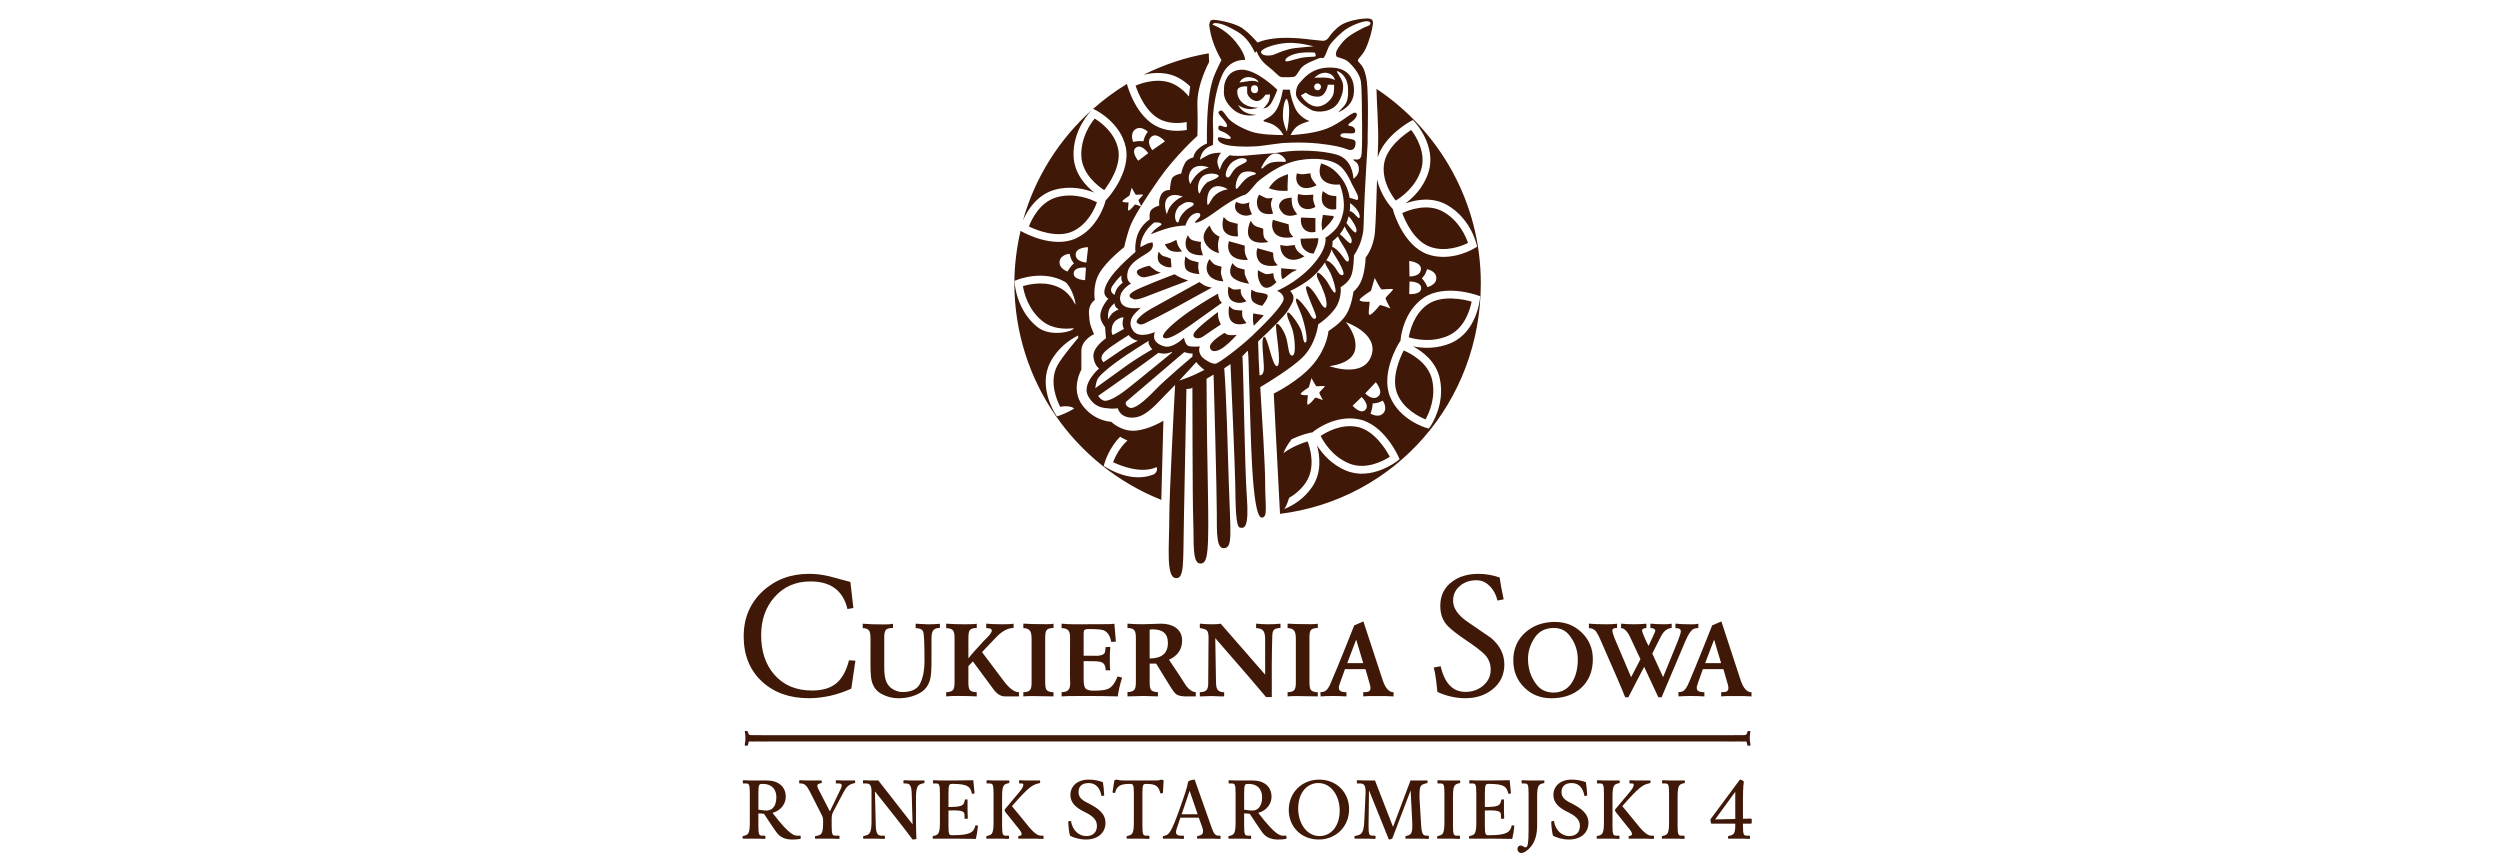 <?xml version="1.0" encoding="utf-8"?>
<!-- Generator: Adobe Illustrator 16.0.3, SVG Export Plug-In . SVG Version: 6.00 Build 0)  -->
<!DOCTYPE svg PUBLIC "-//W3C//DTD SVG 1.0//EN" "http://www.w3.org/TR/2001/REC-SVG-20010904/DTD/svg10.dtd">
<svg version="1.0" id="Layer_1" xmlns="http://www.w3.org/2000/svg" xmlns:xlink="http://www.w3.org/1999/xlink" x="0px" y="0px"
	 width="275px" height="95px" viewBox="0 0 275 95" enable-background="new 0 0 275 95" xml:space="preserve">
<g>
	<g>
		<g>
			<path fill-rule="evenodd" clip-rule="evenodd" fill="#3F1807" d="M126.756,16.519c0,0-0.733-0.904-0.125-1.462
				c0.602-0.557,1.517,0.487,1.517,0.487L126.756,16.519z M126.226,16.905l-1.021,0.779c0,0-0.854-1.011-0.242-1.451
				c0.606-0.444,1.341,0.613,1.341,0.613L126.226,16.905z M124.897,14.219c0.658-0.434,1.363,0.274,1.363,0.274
				s-0.216,0.294-0.3,0.471c-0.088,0.178-0.183,0.577-0.183,0.577c-0.222-0.036-0.371-0.021-0.594-0.013
				c-0.221,0.005-0.537,0.083-0.537,0.083S124.242,14.658,124.897,14.219 M119.506,28.878c0,0-1.161-0.043-1.183-0.865
				c-0.017-0.821,1.37-0.821,1.37-0.821L119.506,28.878z M119.449,29.531l-0.088,1.285c0,0-1.318-0.022-1.25-0.772
				c0.066-0.753,1.345-0.603,1.345-0.603L119.449,29.531z M116.284,40.257c-0.899,1.765-0.039,3.761,0.344,4.503
				c0.284-0.121,1.316-0.108,1.532,0.187c-0.826,0.484-1.516,0.731-1.579,0.751l-0.316,0.106l-0.184-0.277
				c-0.082-0.122-1.911-3.012-0.558-5.661c0.816-1.587,2.134-2.493,3.069-2.963l0.021,0.252
				C118.613,37.155,116.761,39.322,116.284,40.257 M111.628,31.205l-0.021-0.308l0.287-0.117c0.116-0.043,2.858-1.126,5.241,0.215
				c0.626,0.356,1.209,2.082,1.167,2.531c-0.371-0.71-0.875-1.389-1.585-1.787c-1.6-0.906-3.476-0.483-4.194-0.264
				c0.119,0.729,0.562,2.566,2.12,3.829c1.08,0.876,2.447,0.923,3.446,0.797c0.1,0.323-2.523,1.054-3.99-0.138
				C111.839,34.131,111.637,31.326,111.628,31.205 M117.657,27.918c0,0,0.078,0.358,0.159,0.537
				c0.073,0.182,0.314,0.517,0.314,0.517c-0.17,0.143-0.261,0.264-0.402,0.434c-0.144,0.178-0.295,0.462-0.295,0.462
				s-0.981-0.32-0.876-1.101C116.656,27.982,117.657,27.918,117.657,27.918 M121.499,50.941c0.032-0.103,0.493-1.677,1.713-2.894
				c0.244,0.138,0.522,0.284,0.806,0.411c-0.882,0.791-1.375,1.852-1.58,2.38c0.82,0.393,3.07,1.313,4.778,0.55
				c0.055-0.022,0.18,0.496-0.294,0.79c-2.487,1.018-5.083-0.677-5.22-0.755l-0.292-0.165L121.499,50.941z M116.114,20.847
				c1.729-0.444,3.281-0.048,4.256,0.336c-0.936-0.741-2.198-2.081-2.275-3.985c-0.122-2.91,1.842-4.923,1.926-5.006l0.171-0.173
				c-3.615,3.219-6.33,7.436-7.668,12.232C112.984,23.199,114.057,21.376,116.114,20.847 M122.993,16.358
				c-0.384-1.797-1.934-2.923-2.576-3.319c-0.474,0.573-1.55,2.126-1.471,4.126c0.087,1.978,1.813,3.293,2.518,3.75
				C122.02,20.195,123.385,18.187,122.993,16.358 M116.325,21.674c-1.917,0.494-2.849,2.455-3.147,3.242
				c0.817,0.389,3.072,1.311,4.777,0.55c1.679-0.751,2.459-2.506,2.71-3.211C120.005,21.913,118.263,21.178,116.325,21.674
				 M137.424,8.915c-0.658,0.095-1.08,0.163-1.08,0.163s0.307-0.705,1.151-0.585c0.847,0.114,0.946,0.563,0.946,0.563
				S138.088,8.821,137.424,8.915 M138.251,10.186c-0.215,0.117-0.566,0.095-0.639-0.282c0,0-0.02-0.304,0.098-0.423
				c0.116-0.119,0.326-0.141,0.515-0.049C138.415,9.527,138.46,10.069,138.251,10.186 M141.555,10.868c0,0,0.277,0.437,0.251,1.597
				c-0.032,1.165-0.251,2.015-0.251,2.015s-0.442-0.945-0.442-1.759C141.112,11.904,141.299,10.899,141.555,10.868 M145.707,8.539
				c-0.703-0.023-1.126,0.023-1.126,0.023s0.613-0.682,1.388-0.54c0.778,0.14,0.87,0.778,0.87,0.778S146.416,8.562,145.707,8.539
				 M144.557,9.552c0-0.211,0.169-0.378,0.378-0.378c0.208,0,0.377,0.167,0.377,0.378c0,0.208-0.169,0.377-0.377,0.377
				C144.726,9.929,144.557,9.76,144.557,9.552 M146.581,10.583c-0.235,0.474-1.043,1.313-1.986,1.1
				c-0.939-0.211-1.497-1.192-1.497-1.192l0.543-0.305c0,0,0.54,0.494,1.385,0.447c0.848-0.049,1.037-1.315,1.037-1.315h0.685
				C146.747,9.318,146.816,10.115,146.581,10.583 M146.695,7.447c-2.021-0.158-3.001,0.855-3.45,1.353
				c-0.444,0.49-0.639,0.655-0.688,1.435c-0.05,0.772,1.034,1.503,1.696,1.858c0.658,0.352,2.314,0.263,2.979-0.847
				c0.548-0.919,0.595-1.741,0.432-2.235c-0.169-0.494-0.66-1.106-0.61-1.178c0.046-0.067,1.112,0.34,1.223,1.768
				c0.117,1.522-0.293,1.896-0.512,2.147c-0.294,0.336-0.565,0.596-0.565,0.596s1.609-0.532,1.727-2.131
				C149.046,8.607,148.27,7.574,146.695,7.447 M148.465,15.271c-0.473-0.094-1.18-0.142-0.991-0.474
				c0.19-0.326,1.412,0.051,1.557-0.237c0.141-0.278-0.071-0.654-0.497-0.698c-0.422-0.053-0.165-0.266,0.21-0.522
				c0.379-0.259,0.73-0.824,0.355-0.943c-0.378-0.116-1.604,1.156-3.13,1.741c-1.388,0.539-3.245,0.682-4.003,0.722
				c0.121-0.25,0.315-0.599,0.591-0.853c0.472-0.439,1.506-0.692,1.506-0.692s-1.195-0.341-1.691-1.632
				c-0.503-1.286-0.474-1.82-0.474-1.82h-0.785c0,0-0.217,1.507-0.782,2.325c-0.564,0.814-1.351,0.939-1.351,1.098
				c0,0.158,0.783,0.125,1.474,0.692c0.399,0.323,0.603,0.652,0.71,0.881c-0.833-0.002-2.576-0.051-3.487-0.366
				c-1.221-0.42-2.199-1.049-2.525-1.429c-0.333-0.374-0.611-0.907-0.816-0.907c-0.206,0-0.311,0.186-0.311,0.186
				c0.028,0.237,0.139,0.315,0.53,0.769c0.395,0.457,0.564,0.827,0.284,0.866c-0.284,0.028-0.691-0.348-0.802-0.048
				c-0.177,0.48,0.456,0.486,0.848,0.753c0.393,0.267,0.677,0.519,0.376,0.595c-0.297,0.08-1.193-0.328-1.284-0.11
				c-0.092,0.221,0.141,0.69,1.301,0.849c1.161,0.156,2.666,0.156,3.781-0.018c0.457-0.07,0.995-0.142,1.47-0.199l0.004,0.01
				c0.473-0.117,2.708-0.209,4.494-0.021c1.791,0.189,2.639,0.426,3.157,0.634c0.516,0.212,0.848,0,0.916-0.516
				C149.171,15.388,148.932,15.365,148.465,15.271 M145.511,21.018c0,0-0.367,1.104,0.185,1.652
				c0.546,0.555,1.286,0.326,1.286,0.326l0.014-1.423c0,0-0.612-0.033-0.849-0.143C145.909,21.318,145.511,21.018,145.511,21.018
				 M143.063,26.26c0,0-0.05,0.802,0.467,1.241c0.518,0.439,0.972,0.39,0.972,0.39c0-0.001,0.271-0.579,0.375-0.86
				c0.113-0.284,0.146-0.832,0.146-0.832L143.063,26.26z M140.026,24.18c0,0,0.439,0.148,0.948,0.278
				c0.513,0.125,0.784,0.231,0.784,0.231s0,0.466,0.09,0.764c0.086,0.295,0.421,0.615,0.421,0.615s-1.353,0.315-1.967-0.339
				C139.688,25.071,140.026,24.18,140.026,24.18 M138.51,21.412c0,0-0.497,0.684-0.095,1.528c0.398,0.848,1.623,0.568,1.623,0.568
				s-0.214-0.682-0.233-0.99c-0.024-0.306,0.188-0.754,0.188-0.754s-0.496,0.12-0.778,0C138.934,21.649,138.51,21.412,138.51,21.412
				 M142.087,21.74c0,0-0.05,0.707,0.188,1.183c0.231,0.466,0.424,0.642,0.424,0.642s-1.068,0.499-1.662-0.194
				c-0.598-0.686-0.283-1.062,0-1.326C141.318,21.774,142.087,21.74,142.087,21.74 M139.631,20.728c0,0,0.739,0.257,1.249,0.257
				c0.507,0,0.806,0.061,0.767-0.107c-0.045-0.176,0.019-1.103,0.019-1.293c0-0.191,0.021-0.422,0.021-0.422
				s-0.806,0.231-1.293,0.612c-0.488,0.382-0.824,0.927-0.824,0.927L139.631,20.728z M142.792,21.351c0,0-0.268,1.034,0.422,1.475
				c0.692,0.44,1.476-0.066,1.476-0.066s-0.249-0.643-0.249-0.892c0-0.251,0.03-0.455,0.03-0.455s-0.643,0.031-0.864,0.046
				C143.389,21.477,142.792,21.351,142.792,21.351 M145.519,23.634c0,0-0.154,0.803-0.142,1.074
				c0.011,0.267,0.086,0.649,0.086,0.649s0.406-0.369,0.675-0.668c0.271-0.293,0.522-0.657,0.567-0.802
				c0.042-0.14-0.128-0.15-0.271-0.15C146.294,23.737,145.519,23.634,145.519,23.634 M140.93,29.509c0,0-0.043,1.296,0.189,1.178
				c0.237-0.12,0.778-0.638,1.062-0.778c0.28-0.14,0.587-0.233,0.398-0.257C142.39,29.626,140.93,29.509,140.93,29.509
				 M138.378,29.73c-0.022,0.065-0.106,0.787,0.232,1.398c0.339,0.616,0.718,0.573,1.037,0.467c0.316-0.105,0.763-0.551,0.763-0.551
				s-0.209-0.277-0.274-0.506c-0.064-0.237-0.064-0.489-0.064-0.489s-0.573,0.127-0.782,0.104
				C139.076,30.134,138.378,29.73,138.378,29.73 M135.19,26.528c0,0,0.445,0.141,0.951,0.271c0.509,0.127,0.786,0.235,0.786,0.235
				s-0.041,0.57,0.04,0.867c0.084,0.296,0.299,0.678,0.299,0.678s-1.185,0.148-1.8-0.507
				C134.851,27.416,135.19,26.528,135.19,26.528 M136.181,25.995c0,0-0.933,0.11-1.438-0.465c-0.512-0.573-0.13-1.673-0.13-1.673
				s0.299,0.427,0.7,0.55c0.405,0.127,0.846,0.211,0.846,0.211s-0.043,0.49-0.02,0.68C136.158,25.489,136.181,25.995,136.181,25.995
				 M135.969,22.212c0,0-0.424,0.781,0.327,1.27c0.753,0.496,1.414,0.073,1.414,0.073s-0.261-0.562-0.306-0.821
				c-0.048-0.26,0.045-0.474,0.045-0.474s-0.498,0.186-0.779,0.163C136.39,22.403,135.969,22.212,135.969,22.212 M137.562,24.302
				c0.148,0.061,0.171,0.517,0.892,0.698c0.503,0.127,0.503,0.187,0.503,0.187s-0.019,0.554,0.064,0.852
				c0.09,0.295,0.494,0.583,0.494,0.583s-1.36,0.317-1.975-0.341C136.928,25.624,137.562,24.302,137.562,24.302 M140.831,26.951
				c0,0-0.043,0.778,0.496,1.271c0.541,0.49,1.154,0.353,1.457,0.284c0.31-0.071,0.709-0.308,0.709-0.308s-0.542-0.307-0.8-0.637
				c-0.262-0.328-0.262-0.61-0.262-0.61s-0.633,0.069-0.847,0.093C141.376,27.067,140.831,26.951,140.831,26.951 M143.118,23.93
				c0,0-0.157,0.833,0.368,1.314c0.521,0.481,1.21,0.252,1.21,0.252v-1.51L143.118,23.93z M142.665,19.065
				c0,0-0.329,0.919,0.363,1.43c0.688,0.507,1.796-0.114,1.796-0.114s-0.465-0.55-0.566-0.803c-0.106-0.253-0.106-0.513-0.106-0.513
				s-0.545,0.071-0.829,0.102C143.043,19.194,142.665,19.065,142.665,19.065 M138.314,27.294c0,0,0.442,0.146,0.947,0.275
				c0.513,0.125,0.784,0.23,0.784,0.23s0,0.467,0.09,0.768c0.083,0.29,0.425,0.615,0.425,0.615s-1.36,0.312-1.974-0.341
				C137.971,28.181,138.314,27.294,138.314,27.294 M135.212,33.667c0,0-0.277,1.205,0.317,1.739
				c0.594,0.527,1.587,0.127,1.587,0.127s-0.382-0.444-0.442-0.698c-0.065-0.255-0.023-0.682-0.023-0.682s-0.613-0.023-0.87-0.084
				C135.529,34.006,135.212,33.667,135.212,33.667 M135.124,31.523c0,0.066-0.273,1.212,0.489,1.614c0.764,0.404,1.483,0,1.483,0
				s-0.508-0.553-0.57-0.807c-0.064-0.252-0.045-0.527-0.045-0.527s-0.57,0.064-0.762,0.043
				C135.529,31.826,135.124,31.523,135.124,31.523 M133.046,28.499c0,0-0.612,0.821-0.134,1.643
				c0.476,0.819,1.658,0.799,1.658,0.799s-0.284-0.703-0.268-1.028c0.023-0.323,0.078-0.573,0.078-0.573s-0.515-0.114-0.763-0.244
				C133.37,28.959,133.046,28.499,133.046,28.499 M130.386,28.206c0,0-0.259,1.1,0.144,1.5c0.403,0.403,1.397,0.446,1.397,0.446
				s-0.126-0.636-0.126-0.806c0-0.168,0.042-0.489,0.042-0.489s-0.7-0.164-0.911-0.255
				C130.719,28.521,130.386,28.206,130.386,28.206 M127.47,27.672c0,0-0.398,0.92,0.234,1.392c0.639,0.467,1.156,0.326,1.156,0.326
				l-0.072-0.94c0,0-0.426-0.187-0.754-0.259C127.705,28.124,127.47,27.672,127.47,27.672 M128.135,26.866
				c0,0,0.235,0.617,0.787,0.763c0.549,0.149,1.101,0.022,1.101,0.022s-0.381-0.446-0.489-0.76
				c-0.104-0.317-0.127-0.509-0.127-0.509s-0.548,0.276-0.717,0.338C128.52,26.785,128.135,26.866,128.135,26.866 M130.679,25.871
				c0,0-0.531,0.787-0.107,1.545c0.421,0.765,1.758,0.661,1.758,0.661s-0.189-0.512-0.231-0.826
				c-0.046-0.321,0.021-0.637,0.021-0.637s-0.572-0.065-0.934-0.19C130.826,26.296,130.679,25.871,130.679,25.871 M133.067,24.805
				c0,0-1.035,0.868-0.529,1.864c0.509,0.992,1.547,1.17,1.547,1.17s-0.148-0.638-0.105-1.021c0.04-0.379,0.167-0.782,0.167-0.782
				s-0.402-0.173-0.679-0.486C133.197,25.229,133.067,24.805,133.067,24.805 M135.587,28.938c0,0,0.247,0.442,0.708,0.554
				c0.453,0.117,0.627,0.17,0.627,0.17s-0.056,0.296,0.021,0.563c0.075,0.27,0.457,0.984,0.457,0.984s-1.297-0.144-1.849-0.739
				C134.995,29.884,135.587,28.938,135.587,28.938 M137.668,31.847c0,0-0.254,1.062,0.255,1.418c0.509,0.36,0.932,0.36,0.932,0.36
				s0.424-0.531,0.507-0.763c0.087-0.231,0.153-0.426-0.083-0.509c-0.23-0.086-0.489-0.125-0.912-0.19
				C137.942,32.099,137.668,31.847,137.668,31.847 M126.432,29.227c0,0,0.324,0.283,0.623,0.486c0.296,0.204,0.645,0.28,0.645,0.28
				s-1.289,0.459-1.837,0.507c-0.549,0.044-1.132-0.583-0.596-0.866C125.795,29.351,126.432,29.227,126.432,29.227 M129.204,30.168
				c0,0-3.891,1.46-4.568,1.914c-0.672,0.453-0.356,0.672,0.082,0.83c0.438,0.16,1.594-0.401,2.677-0.797
				c0.877-0.326,3.238-1.226,3.238-1.226l0.062-0.031c0,0-0.628-0.221-0.892-0.346C129.534,30.388,129.204,30.168,129.204,30.168
				 M131.935,31.025c0,0,0.391,0.3,0.628,0.411c0.235,0.107,0.738,0.201,0.738,0.201s-2.573,1.398-3.718,2.042
				c-1.146,0.638-3.375,1.774-3.733,1.93c-0.362,0.153-0.643,0.064-0.804-0.14c-0.155-0.209,0.458-0.883,1.632-1.54
				C127.858,33.271,131.935,31.025,131.935,31.025 M133.976,32.302c0,0,0.048,0.375,0.141,0.596c0.09,0.219,0.296,0.405,0.296,0.405
				s-2.45,1.747-3.61,2.575c-1.158,0.832-2.43,1.602-2.821,1.254c-0.396-0.344,1.331-1.833,2.934-2.935
				C132.519,33.101,133.976,32.302,133.976,32.302 M133.976,34.324c0,0-0.017,0.443,0.06,0.726c0.082,0.282,0.255,0.642,0.255,0.642
				c0-0.002-1.62,1.083-1.994,1.352c-0.378,0.262-1.112,0.25-1.005-0.284C131.399,36.224,133.976,34.324,133.976,34.324
				 M134.697,36.616c0,0-1.777,1.02-1.601,1.632c0.172,0.611,0.91,0.41,1.571-0.099c0.657-0.499,1.378-1.312,1.378-1.312
				s-0.595,0.063-0.865,0.014C134.916,36.805,134.697,36.616,134.697,36.616 M149.78,16.893c-0.066,0.896-0.658,0.611-0.849,0.638
				c-0.188,0.024,0.073,0.188,0.239,0.306c0.162,0.116,0.375,0.471,0.281,1.009c-0.064,0.372-0.334,0.662-0.576,0.819
				c-0.017-0.43-0.188-2.136-1.769-2.63c-1.707-0.533-4.551-0.552-5.897-0.328c-1.352,0.219-2.326,0.219-3.799,0.372
				c-1.478,0.159-2.163,0-2.163,0s-0.476,0.381-0.694,0.725s-0.375,0.879-0.375,0.879s-0.346-0.657-0.253-1.098
				c0.099-0.437,0.378-0.784,0.378-0.784s-0.848-0.03-1.409,0.252c-0.404,0.199-0.735,0.41-0.897,0.519
				c0.035-0.234,0.124-0.628,0.391-0.962c0.41-0.502,1.036-0.657,1.036-0.657s0.063-1.161,0-2.356
				c-0.065-1.193,0.284-3.734,1.006-5.333c0.846-1.875,2.521-1.664,2.521-1.664s0.094-0.592-1.004-1.972
				c-0.816-1.027-1.917-1.7-2.57-1.91c0.035-0.072,0.106-0.205,0.362-0.181c0.348,0.033,0.815,0.046,2.367,0.941
				c1.031,0.592,1.631,1.641,1.924,2.288c0.041,0.148,0.171-0.221,0.21-0.097c0.12,0.377,0.498,1.014,1.036,1.459
				c0.544,0.446,0.921,0.754,1.224,1.061c0.31,0.305,0.381,0.305,0.777,0.305c0.403,0,0.824,0,1.06-0.047
				c0.237-0.048,0.354-0.356,0.729-0.891c0.378-0.545,1.557-0.945,2.049-1.156c0.287-0.124,0.405,0.142,0.561-0.143
				c0.22-0.379,0.376-0.898,0.506-1.146c0.173-0.331,0.704-0.927,1.507-1.617c0.803-0.695,2.276-1.208,2.73-1.158
				c0.458,0.042,0.419,0.405,0.042,0.527c-0.376,0.13-0.548,0.225-1.227,0.598c-0.673,0.376-1.154,0.66-1.755,1.428
				c-0.598,0.77-0.546,0.997-0.496,1.248c0.042,0.251,0.8,0.194,1.338,0.672c0.466,0.406,1.249,1.299,1.375,2.144
				c0.126,0.847,0.122,4.222,0.122,4.222l0.014,0.39C149.832,14.446,149.845,16.12,149.78,16.893 M148.909,23.459
				c-0.124-0.127-0.299-0.208-0.45-0.241c0.006-0.055,0.023-0.101,0.03-0.157c0.028-0.254,0.028-0.488,0.017-0.718
				c0.126,0.085,0.267,0.187,0.403,0.316c0.333,0.305,0.659,0.777,0.659,1.176C149.568,24.238,149.193,23.745,148.909,23.459
				 M149.193,25.509c-0.117,0.316-0.727-0.53-1.086-0.971c0.097-0.227,0.176-0.477,0.241-0.747c0.095,0.101,0.193,0.203,0.28,0.33
				C148.861,24.45,149.333,25.135,149.193,25.509 M148.652,26.688c-0.153,0.343-0.853-0.662-1.273-0.928
				c0.187-0.23,0.376-0.521,0.549-0.856c0.064,0.178,0.149,0.359,0.231,0.486C148.416,25.789,148.818,26.309,148.652,26.688
				 M148.348,28.684c-0.14,0.286-0.429-0.143-0.684-0.518c-0.238-0.348-0.943-1.056-1.132-0.995
				c0.072-0.384,0.049-0.651,0.049-0.651s0.265-0.173,0.591-0.53c0.106,0.29,0.368,0.723,0.584,1.049
				C148.133,27.602,148.489,28.401,148.348,28.684 M147.756,30.212c-0.186,0.168-0.444-0.021-0.752-0.56
				c-0.257-0.461-0.864-1.021-1.117-0.994c0.124-0.188,0.23-0.371,0.319-0.534c0.133-0.253,0.215-0.499,0.273-0.718
				c0.05,0.239,0.261,0.563,0.524,0.971C147.357,28.918,147.946,30.049,147.756,30.212 M146.911,32.099
				c-0.072,0.281-0.355-0.073-0.752-0.825c-0.403-0.751-1.179-1.459-1.271-1.248c-0.098,0.214-0.026,0.474,0.234,0.968
				c0.257,0.491,0.822,1.74,0.802,2.492c-0.025,0.754-0.474,0.211-0.825-0.449c-0.354-0.657-1.2-1.859-1.415-1.479
				c-0.209,0.375,1.204,3.083,1.083,3.367c-0.116,0.279-0.375,0.186-0.683-0.382c-0.305-0.563-1.365-1.904-1.506-1.667
				c-0.143,0.231,0.353,1.083,0.635,1.903c0.282,0.827,0.709,2.661,0.427,2.871c-0.282,0.213-0.282-0.633-0.495-1.269
				c-0.214-0.634-1.368-2.28-1.526-1.977c-0.169,0.307,0.305,1.106,0.539,1.813c0.231,0.703,0.47,2.799,0.022,2.89
				c-0.449,0.098-0.449-1.009-0.662-1.833c-0.208-0.825-0.938-1.933-1.128-1.6c-0.188,0.329,0.658,4.332,0.117,4.586
				c-0.544,0.262-1.06-3.341-1.457-3.199c-0.398,0.142,0,2.586-0.026,3.481c-0.016,0.705-0.335,0.751-0.474,0.741
				c-0.05-0.779-0.079-1.372-0.091-1.656c-0.025-0.81-0.052-1.552-0.067-2.062c1.295-1.205,2.895-2.797,3.254-3.385
				c0.401-0.656,0.691-1.035,0.629-1.567c-0.035-0.276-0.352-0.611-0.352-0.611s0.868-0.376,1.901-1.108
				c0.77-0.537,1.451-1.331,1.941-2.05c0,0.313,0.371,0.723,0.602,1.225C146.627,30.637,146.981,31.819,146.911,32.099
				 M138.744,18.446c0,0,0.61-1.411,1.411-1.553c0.803-0.142,1.413,0.775,1.272,0.875c-0.141,0.093-0.521-0.048-1.366,0.069
				c-0.847,0.116-1.178,0.847-1.294,0.681L138.744,18.446z M137.778,36.9c-1.411,1.338-3.671,3.034-4.07,3.107
				c-0.401,0.069-1.224-0.471-1.46-0.708c-0.112-0.117-0.207-0.28-0.268-0.438c-0.004-0.005-0.006-0.017-0.01-0.023
				c-0.014-0.039-0.021-0.071-0.029-0.104c-0.017-0.058-0.033-0.12-0.033-0.176c-0.013-0.292,0.079-0.448,0.079-0.448
				s-0.93,0.073-1.272-0.059c-0.34-0.13-0.48-0.904-0.48-0.904s-1.199,1.2-2.126,0.962c-0.932-0.239-1.197-0.774-1.164-1.12
				c0.029-0.344,0.091-0.464,0.091-0.464s-1.676,0.767-2.352-0.099c-0.673-0.865-0.16-1.602,0.155-1.944
				c0.315-0.345,0.647-0.627,0.647-0.627s-1.963,0.359-2.245-0.755c-0.284-1.114,1.173-1.913,1.173-1.913s-0.625-0.284-0.359-1.334
				c0.233-0.927,1.349-1.5,1.854-1.836c0.186-0.107,0.378-0.23,0.547-0.366c0.562-0.474,0.307-0.992,0.307-0.992
				s-0.425,0.052-0.706,0.213c-0.283,0.167-0.616,0.305-0.616,0.305s-0.044-0.657,0.497-1.573c0.284-0.485,0.698-0.871,1.023-1.136
				c0.25-0.013,0.541-0.009,0.694,0.079c0.307,0.162-0.046,0.257-0.444,0.562c-0.403,0.308-0.616,0.657-0.616,0.657
				s1.272-0.518,2.117-0.729c0.848-0.211,1.695-0.232,1.695-0.232s0.261-1.016,0.966-1.296c0.704-0.277,0.802,0.166,0.493,0.47
				c-0.304,0.31-0.611,0.586-0.28,0.516c0.329-0.069,0.87-0.28,2.353-1.362c1.485-1.084,2.518-1.576,2.966-1.693
				c0.447-0.119,1.199-1.319,1.67-1.648c0.472-0.33,2.19-1.787,4.306-2.166c2.119-0.377,3.649,0,4.4,0.542
				c0.756,0.54,1.272,1.742,1.272,1.742l0.009-0.005c0.098,0.354,0.858,1.507,0.839,1.861c-0.021,0.428-0.258,0.145-0.802,0.028
				c-0.056-0.013-0.099-0.018-0.144-0.026c-0.222-1.587-1.155-2.536-1.644-2.989c-0.61-0.563-1.481-0.802-1.481-0.802
				s-0.493,1.133,0.188,1.814c0.683,0.681,1.859,0.498,1.859,0.498s0.705,1.69,0.35,3.172c-0.35,1.484-0.939,1.884-1.289,2.213
				c-0.355,0.327-0.642,0.473-0.642,0.473s0.309,1.105-1.455,3.061c-1.768,1.95-3.864,2.774-3.864,2.774s0.828,0.33,0.708,0.989
				C141.072,33.629,139.192,35.554,137.778,36.9 M131.603,41.123c-0.674,0.329-1.394,0.578-1.852,0.733
				c-0.006-0.004-0.014-0.004-0.021-0.004c0.725-0.77,1.472-1.594,1.865-2.03c0.189,0.272,0.532,0.606,0.895,0.868
				C132.192,40.835,131.887,40.982,131.603,41.123 M127.046,42.925c-1.155,1.199-2.309,2.187-2.848,1.903
				c-0.54-0.281-0.329-0.635-0.329-0.635l6.401-5.459c0,0,0.401,0.117,0.588,0.142c0.188,0.023,0.329,0,0.329,0l-0.023,0.354
				C131.165,39.231,128.199,41.72,127.046,42.925 M121.376,44.055c-0.444-0.19-0.568-0.519-0.568-0.519s2.565-1.79,4.05-2.852
				c1.483-1.055,2.569-1.877,2.569-1.877s0.302,0.092,0.656,0.092c0.35,0,0.845-0.189,0.845-0.189v0.069
				c0,0-3.881,3.183-4.963,4.026C122.882,43.651,121.823,44.239,121.376,44.055 M120.714,41.733
				c0.155-0.348,1.038-1.146,2.184-1.978c1.146-0.834,3.465-2.275,3.465-2.275s-0.08,0.185,0.047,0.455
				c0.127,0.268,0.345,0.486,0.345,0.486s-1.725,1.003-2.668,1.677c-0.938,0.676-3.607,2.604-3.607,2.604
				S120.556,42.077,120.714,41.733 M121.761,38.477c0.576-0.483,2.403-1.625,2.403-1.625s0.022,0.107,0.328,0.34
				c0.31,0.234,0.675,0.295,0.675,0.295s-1.109,0.519-1.826,1.029c-0.721,0.502-1.954,1.327-1.954,1.327s-0.166-0.143-0.211-0.352
				C121.127,39.276,121.185,38.958,121.761,38.477 M122.096,33.885c0.225-0.325,0.506-0.529,0.506-0.529s0.019,0.25,0.113,0.391
				c0.095,0.139,0.343,0.283,0.343,0.283s-0.317,0.127-0.596,0.34c-0.288,0.212-0.568,0.76-0.568,0.76
				S121.799,34.309,122.096,33.885 M123.636,36.18c0,0-0.65,0.367-0.943,0.52l-0.291,0.151c0,0-0.166-0.205-0.117-0.592
				c0.052-0.441,0.083-0.494,0.205-0.711c0.144-0.269,0.376-0.385,0.599-0.513c0.219-0.133,0.51-0.125,0.51-0.125
				s-0.107,0.309-0.117,0.635C123.469,35.873,123.636,36.18,123.636,36.18 M122.373,31.439c0.547-0.82,0.979-1.13,0.979-1.13
				s-0.011,0.378,0.021,0.506c0.039,0.132,0.128,0.283,0.128,0.283s-0.432,0.318-0.632,0.646c-0.2,0.329-0.261,0.692-0.261,0.692
				S121.904,32.142,122.373,31.439 M128.455,21.74c0.615-0.607,1.676-0.09,1.676-0.09s-0.356,0-1.011,0.611
				c-0.665,0.614-0.758,1.319-0.758,1.319S127.845,22.354,128.455,21.74 M130.438,22.26c0.234-0.068,0.939-0.048,0.867,0.214
				c-0.068,0.26-0.516,0.303-0.938,0.727c-0.424,0.424-0.616,0.776-0.685,1.086c-0.067,0.306-0.301,0.235-0.399-0.219
				c-0.094-0.443,0.048-0.937,0.399-1.365C129.682,22.703,130.2,22.329,130.438,22.26 M132.835,20.025
				c-0.797,0.636-0.797,1.413-0.939,1.227c-0.143-0.194-0.263-1.158,0.307-1.769c0.564-0.612,1.813-0.375,1.856-0.144
				C134.107,19.578,132.835,20.025,132.835,20.025 M135.072,20.824c0,0-0.707,0.068-1.315,0.563
				c-0.615,0.497-0.71,1.227-0.942,1.131c0,0-0.213-1.292,0.519-1.835C134.059,20.144,135.072,20.824,135.072,20.824
				 M138.154,19.108c-0.066,0.163-0.588,0.094-1.175,0.631c-0.59,0.548-0.896,1.175-1.011,1.016c-0.12-0.168,0-1.131,0.492-1.625
				C136.951,18.635,138.225,18.94,138.154,19.108 M137.13,17.726c-0.12,0.238-0.601,0.3-1.139,0.72
				c-0.542,0.425-0.662,1.202-1.014,1.062c-0.353-0.144-0.014-1.091,0.422-1.544c0.229-0.238,0.704-0.474,0.968-0.531
				C136.827,17.335,137.246,17.49,137.13,17.726 M131.093,18.658c0.637-0.755,1.882-0.235,1.882-0.235s-0.678,0.165-1.245,0.707
				c-0.565,0.543-0.797,1.131-0.797,1.131S130.458,19.411,131.093,18.658 M139.076,5.361c0.159-0.117,1.149-0.539,2.467-0.636
				c1.319-0.093,2.966,0.377,2.966,0.377s-1.106,0.073-2.072,0.19c-0.966,0.117-1.785,0.514-2.281,0.705
				c-0.493,0.188-1.208,0.143-1.388-0.12C138.587,5.613,138.907,5.479,139.076,5.361 M144.726,6.163
				c-0.054,0.117-0.333,0.046-1.206,0.14c-0.871,0.094-1.667,0.471-2.001,0.448c-0.328-0.023-0.091-0.519,0.871-0.802
				c0.969-0.284,2.237-0.166,2.237-0.166S144.768,6.043,144.726,6.163 M150.133,7.936c-0.217-0.737-0.564-0.942-0.739-1.191
				c-0.169-0.252,0.396-0.472,0.819-1.365c0.425-0.898,0.754-2.167,0.813-2.781c0.064-0.61-0.421-0.595-1.063-0.547
				c-0.646,0.047-1.755,0.285-2.403,0.672c-0.643,0.397-1.221,1.103-1.36,1.354c-0.143,0.248-0.443,0.451-0.771,0.403
				c-0.244-0.031-0.824-0.085-1.187-0.121c-0.742-0.099-1.666-0.191-2.674-0.2c-1.76-0.013-2.802,0.333-3.24,0.521
				c-0.292-0.34-0.946-1.063-1.633-1.555c-0.915-0.657-3.104-1.011-3.342-0.939c-0.212,0.061-0.288,0.156-0.3,0.439
				c-0.022-0.003-0.039-0.009-0.039-0.009s0,0.785,0.44,2.04c0.44,1.253,0.91,1.944,0.91,1.944s-0.248,0.472-0.592,1.226
				c-0.349,0.753-0.691,1.754-0.879,3.796c-0.19,2.039-0.127,4.172-0.127,4.172s-0.408,0.098-0.973,0.6
				c-0.364,0.32-0.479,0.689-0.518,0.916c-0.285,0.067-0.734,0.234-0.959,0.684c-0.345,0.689-0.374,1.096-0.374,1.096
				s-0.911,0.127-1.067,0.627c-0.16,0.504-0.187,1.191-0.187,1.191s-0.662-0.091-0.977,0.535c-0.313,0.627-0.186,1.166-0.186,1.166
				s-0.848,0.217-1.008,0.685c-0.079,0.252-0.073,0.58-0.052,0.833c-0.268,0.181-1.145,0.848-1.441,2.042
				c-0.164,0.649-0.164,1.166-0.121,1.54c-0.347,0.295-1.886,1.629-2.661,2.696c-0.867,1.2-0.818,1.788-0.701,2.043
				c0.113,0.259,0.378,0.404,0.378,0.404s-1.044,1.13-0.861,2.134c0.107,0.55,0.502,0.995,0.502,0.995l0.094,1.232
				c0,0-1.473,0.996-1.379,2.006c0.095,1.014,0.629,1.304,0.629,1.304s-1.978,1.693-1.2,3.058c0.776,1.364,1.764,1.271,2.284,1.344
				c0.516,0.068,0.965-0.022,0.965-0.022s0.234,1.103,1.714,1.032c1.485-0.067,2.731-1.743,3.886-2.871
				c0.208-0.205,0.452-0.454,0.71-0.723c-0.111,2.007-0.641,11.949-0.641,14.656c0,3.01-0.374,6.401,0.66,6.587
				c1.034,0.192,0.848-1.739,0.942-6.113c0.092-4.383,0.284-14.685,0.284-14.685l0.466-0.037c0.063-0.041,0.122-0.077,0.189-0.122
				c0.011,0.675,0.004,12.37,0.094,14.656c0.096,2.35-0.138,4.656,0.754,4.703c0.891,0.051,0.985-1.171,0.85-8.613
				c-0.142-7.297-0.134-11.539-0.142-11.706c0.18-0.109,0.368-0.216,0.548-0.329c0.079-0.048,0.151-0.089,0.227-0.135
				c0.04,1.098,0.354,12.887,0.354,15.134c0,2.351-0.046,4.095,0.848,3.957c0.895-0.147,0.662-1.415,0.467-7.3
				c-0.118-3.745-0.248-9.306-0.497-12.484c0.117-0.076,0.245-0.174,0.369-0.254c0.172-0.107,0.182-0.107,0.32-0.201
				c0.067,1.542,0.474,10.754,0.519,13.084c0.045,2.54,0.045,4.799,0.515,4.895c0.47,0.092,1.034,0.143,0.753-3.577
				c-0.221-2.901-0.343-12.991-0.473-15.296c0.279-0.218,0.336-0.375,0.587-0.586c0.114,0.645,0.088,2.137,0.183,4.554
				c0.145,3.529,0.193,13.933,1.383,13.806c0.656-0.066,0.345-1.255,0.345-3.846c0-1.83-0.328-7.074-0.539-10.504
				c1.016-0.609,3.352-2.05,4.563-3.188c1.576-1.484,1.813-3.721,1.813-3.721s1.106-0.705,1.857-1.743
				c0.757-1.035,0.612-2.352,0.612-2.352s0.803-0.425,1.13-1.176c0.328-0.753,0.328-2.309,0.328-2.309s0.521-0.729,0.806-1.693
				c0.278-0.968,0.254-1.156,0.301-3.037c0.049-1.88,0.404-7.627,0.404-7.627c-0.014-0.449,0.01-1.25,0.021-2.012v-0.209
				c0,0,0.034-1.427-0.015-2.936C150.403,9.078,150.354,8.674,150.133,7.936 M137.851,34.465c0,0-0.049,0.521-0.014,0.867
				c0.026,0.344,0.092,0.5,0.092,0.5l1.082-1.125c0,0-0.156-0.082-0.47-0.117C138.225,34.561,137.851,34.465,137.851,34.465
				 M159.697,37.693c-1.631,0.732-3.23,0.619-4.258,0.406c1.05,0.567,2.525,1.669,2.934,3.53c0.632,2.845-0.962,5.167-1.024,5.268
				l-0.18,0.25l-0.293-0.087c-0.123-0.033-2.941-0.897-3.972-3.432c-1.034-2.546,0.868-5.698,0.948-5.828l0.176-0.287l0.026,0.009
				l0.014-0.17c0.006-0.123,0.268-3.063,2.534-4.597c2.274-1.538,5.75-0.333,5.897-0.281l0.318,0.11l-0.033,0.336
				C162.766,33.061,162.401,36.463,159.697,37.693 M153.69,50.72c-0.11,0.084-2.826,2.172-5.583,1.063
				c-1.651-0.669-2.678-1.904-3.235-2.796c0.313,1.156,0.541,2.977-0.525,4.557c-0.89,1.333-2.122,2.059-3.081,2.454
				c0.237-0.342,0.399-0.798,0.533-1.229c0.641-0.375,1.315-0.917,1.842-1.694c1.104-1.65,0.488-3.735,0.196-4.521
				c-0.563,0.168-1.711,0.576-2.663,1.296c0.187-0.499,0.548-1.067,0.907-1.535c0.993-0.466,1.842-0.667,1.914-0.68l0.329-0.074
				l0.014,0.025l0.13-0.109c0.094-0.076,2.394-1.919,5.074-1.342c2.682,0.585,4.211,3.933,4.275,4.07l0.137,0.309L153.69,50.72z
				 M143.972,42.603l0.293-1.015c0,0,0.461,0.883,0.548,0.905c0.09,0.024,0.883-0.09,0.906,0c0.024,0.091-0.612,0.611-0.593,0.727
				c0.024,0.112,0.389,0.793,0.389,0.793s-0.818-0.34-0.863-0.256c-0.044,0.094-0.68,0.845-0.814,0.75
				c-0.136-0.086,0.087-1.065,0-1.038c-0.09,0.016-0.769,0.016-0.769-0.138C143.068,43.174,143.972,42.603,143.972,42.603
				 M149.056,38.499c0.328-1.551-1.011-3.06-1.011-3.06s3.548,1.196,2.84,3.579c-0.791,2.68-4.656,1.254-4.656,1.254
				S148.721,40.056,149.056,38.499 M150.914,44.97c0.044-0.219,0.077-0.362,0.077-0.588c0,0,0.407-0.033,0.6-0.088
				c0.186-0.059,0.507-0.225,0.507-0.225s0.591,0.803,0.063,1.385c-0.526,0.581-1.408,0.041-1.408,0.041
				S150.875,45.191,150.914,44.97 M150.185,45.088c-0.532,0.536-1.399-0.459-1.399-0.459l0.924-0.891l0.067-0.066
				C149.776,43.671,150.714,44.553,150.185,45.088 M150.175,43.269l1.164-1.228c0,0,0.897,1.059,0.254,1.571
				C150.954,44.13,150.175,43.269,150.175,43.269 M150.808,31.987l0.411-1.413c0,0,0.625,1.226,0.752,1.258
				c0.127,0.03,1.224-0.125,1.257,0c0.027,0.125-0.848,0.845-0.818,1.003c0.034,0.157,0.534,1.099,0.534,1.099
				s-1.132-0.469-1.191-0.345c-0.063,0.122-0.944,1.164-1.131,1.036c-0.188-0.127,0.128-1.477,0-1.444
				c-0.124,0.034-1.066,0.034-1.066-0.189C149.555,32.773,150.808,31.987,150.808,31.987 M155.045,31.063v-0.097
				c0,0,1.283-0.028,1.283,0.727c0,0.752-1.314,0.657-1.314,0.657L155.045,31.063z M156.3,29.652
				c-0.095,0.813-1.255,0.753-1.255,0.753l-0.031-1.695C155.014,28.71,156.396,28.834,156.3,29.652 M156.771,30.137
				c0.095-0.173,0.203-0.521,0.203-0.521s0.99,0.155,1.02,0.944c0.037,0.782-0.972,1.021-0.972,1.021s-0.127-0.305-0.251-0.489
				c-0.122-0.186-0.204-0.313-0.361-0.474C156.41,30.619,156.676,30.31,156.771,30.137 M156.319,18.683
				c0.593-1.891-0.578-3.717-1.084-4.387c-0.765,0.49-2.735,1.912-2.993,3.762c-0.254,1.819,0.821,3.411,1.289,4.003
				C154.167,21.677,155.712,20.587,156.319,18.683 M153.696,43.307c0.688,1.704,2.416,2.541,3.113,2.823
				c0.363-0.648,1.163-2.366,0.731-4.32c-0.429-1.934-2.357-2.931-3.13-3.256C153.994,39.357,152.999,41.573,153.696,43.307
				 M157.079,33.464c-1.522,1.028-1.983,2.892-2.116,3.636c0.711,0.217,2.556,0.634,4.376-0.188c1.804-0.817,2.376-2.91,2.54-3.735
				C161.002,32.93,158.627,32.417,157.079,33.464 M157.304,27.147c1.726,0.63,3.503-0.09,4.18-0.424
				c-0.238-0.703-0.979-2.444-2.726-3.431c-1.718-0.974-3.753-0.202-4.514,0.146C154.562,24.294,155.546,26.517,157.304,27.147
				 M149.354,46.97c-1.794-0.388-3.454,0.563-4.083,0.981c0.333,0.662,1.298,2.292,3.156,3.039c1.838,0.736,3.749-0.294,4.452-0.747
				C152.451,49.44,151.183,47.368,149.354,46.97 M151.414,9.776c0.016,1.367,0.246,4.362,0.177,6.136
				c-0.02,0.388-0.031,0.871-0.049,1.398c0.73-2.361,3.459-3.879,3.584-3.948l0.297-0.16l0.225,0.247
				c0.098,0.104,2.384,2.653,1.485,5.49c-0.534,1.7-1.693,2.813-2.537,3.435c1.116-0.4,2.926-0.764,4.586,0.176
				c2.533,1.436,3.2,4.169,3.227,4.284l0.075,0.305l-0.266,0.155c-0.106,0.068-2.631,1.593-5.207,0.667
				c-2.577-0.941-3.657-4.458-3.699-4.609l-0.098-0.323l0.022-0.011l-0.117-0.123c-0.064-0.07-1.262-1.365-1.646-3.189
				c-0.063,2.253-0.135,4.667-0.227,5.787c-0.157,1.852-1.032,2.839-1.032,2.839s0.012,0.9-0.301,2.062
				c-0.315,1.165-1.031,1.676-1.031,1.676s-0.179,1.491-0.775,2.496c-0.591,1-1.977,1.845-1.977,1.845s-0.107,1.77-1.676,3.651
				c-1.57,1.884-4.341,3.229-4.341,3.229l0.688,13.233c12.656-1.576,22.089-12.289,22.089-25.366
				C162.891,22.232,158.331,14.372,151.414,9.776 M136.578,7.666c-1.694,0.027-1.927,1.652-1.927,1.887
				c0,0.611-0.238,1.266,0.822,2.33c1.197,1.2,2.799,0.731,2.799,0.731s-0.445,0.069-1.129-0.191
				c-0.682-0.259-0.941-0.872-0.941-0.872s0.422,0.332,1.011,0.424c0.59,0.097,1.203-0.14,1.203-0.14s-0.756,0.048-1.413-0.303
				c-0.658-0.354-0.964-1.04-0.896-1.583c0.071-0.536,1.082-0.444,1.082-0.444s-0.021,0.444,0,0.708
				c0.024,0.257,0.355,0.777,0.944,0.893c0.587,0.12,1.061-0.682,1.061-0.682l0.49-0.046c0,0,0.051,0.256-0.091,0.68
				c-0.144,0.425-0.639,0.871-0.639,0.871s0.401,0,0.729-0.378c0.334-0.373,0.825-1.671,0.825-1.671S138.271,7.643,136.578,7.666
				 M133.002,6.822l-0.039-0.957c-2.544,0.427-4.948,1.246-7.182,2.365c1.129-0.285,2.685-0.392,4.096,0.471
				c0.396,0.241,0.738,0.517,1.041,0.806c-0.042,0.299-0.091,0.67-0.141,1.108c-0.352-0.43-0.795-0.847-1.346-1.187
				c-1.687-1.035-3.748-0.338-4.517-0.01c0.287,0.864,1.191,3.12,2.925,3.818c0.943,0.376,1.912,0.341,2.71,0.183
				c-0.004,0.071-0.006,0.137-0.013,0.209c-0.006,0.226-0.002,0.445,0.017,0.667c-0.895,0.15-1.967,0.161-3.034-0.268
				c-2.543-1.026-3.499-4.578-3.538-4.728l-0.016-0.072c-1.322,0.806-2.564,1.724-3.72,2.746l0.27,0.135
				c0.113,0.054,2.742,1.395,3.316,4.071c0.577,2.687-1.842,5.46-1.949,5.576l-0.221,0.25l-0.024-0.008l-0.046,0.159
				c-0.03,0.124-0.791,2.973-3.288,4.085c-2.508,1.12-5.723-0.665-5.858-0.746l-0.186-0.1c-0.427,1.854-0.678,3.779-0.678,5.759
				c0,10.822,6.706,20.075,16.186,23.843l-0.023-0.086c0.017-0.724,0.229-8.639,0.229-8.639s-1.459,0.94-3.027,1.094
				c-1.572,0.161-2.709-0.967-2.709-0.967s-1.865-0.043-3.183-1.831c-1.319-1.783-0.105-3.907-0.105-3.907v-2.057
				c0-1.226,1.39-1.846,1.39-1.846c-0.505-1.236-0.453-1.076-0.549-2.219c-0.097-1.102,0.643-1.544,0.643-1.544
				s-0.3-1.588,0.512-2.968c0.819-1.383,2.713-2.837,2.713-2.837s0.228-1.041,0.57-2.073c0.189-0.559,0.63-1.388,1.267-2.416
				c-0.173-0.071-0.643-0.257-0.672-0.188c-0.042,0.076-0.587,0.715-0.705,0.641c-0.114-0.08,0.081-0.917,0-0.896
				c-0.073,0.021-0.655,0.021-0.655-0.117c0-0.134,0.772-0.621,0.772-0.621l0.254-0.876c0,0,0.389,0.761,0.466,0.779
				c0.078,0.021,0.757-0.076,0.776,0c0.023,0.08-0.523,0.524-0.503,0.622c0.013,0.079,0.215,0.461,0.293,0.614
				c0.538-0.868,1.208-1.875,2.004-3.011c1.754-2.509,4.187-4.704,4.187-4.704s0.063-1.315,0-3.48
				C131.655,9.296,133.002,6.822,133.002,6.822"/>
			<path fill-rule="evenodd" clip-rule="evenodd" fill="#3F1807" d="M158.432,66.639c0-1.119,0.427-2.002,1.287-2.644
				c0.768-0.58,1.73-0.871,2.896-0.871c0.813,0,1.593,0.134,2.347,0.403c0.065,0.537,0.214,1.338,0.442,2.401l-0.682,0.134
				c-0.133-0.592-0.394-1.104-0.783-1.524c-0.445-0.477-0.945-0.712-1.516-0.712c-0.713,0-1.314,0.198-1.797,0.595
				c-0.521,0.414-0.786,0.978-0.786,1.67c0,0.772,0.488,1.513,1.465,2.223c0.9,0.615,1.807,1.235,2.71,1.857
				c0.979,0.837,1.463,1.811,1.463,2.914c0,1.143-0.439,2.06-1.317,2.755c-0.815,0.645-1.805,0.962-2.975,0.962
				c-1.038,0-2.06-0.228-3.074-0.693c-0.049-0.448-0.102-0.897-0.147-1.342c-0.071-0.539-0.153-0.983-0.254-1.339l0.761-0.146
				c0.437,1.887,1.346,2.827,2.732,2.827c0.732,0,1.372-0.221,1.91-0.663c0.575-0.475,0.862-1.067,0.862-1.78
				c0-0.696-0.245-1.275-0.734-1.744c-0.395-0.382-1.058-0.883-1.99-1.507c-0.905-0.611-1.562-1.118-1.96-1.519
				C158.719,68.334,158.432,67.58,158.432,66.639 M170.637,76.808c-1.187,0-2.179-0.397-2.979-1.198
				c-0.802-0.796-1.196-1.786-1.196-2.975c0-1.269,0.453-2.3,1.356-3.094c0.867-0.749,1.94-1.129,3.229-1.129
				c1.164,0,2.144,0.393,2.948,1.172c0.812,0.787,1.217,1.762,1.217,2.915c0,1.333-0.435,2.394-1.299,3.186
				C173.081,76.43,171.989,76.808,170.637,76.808 M170.926,69.076c-0.924,0-1.62,0.347-2.095,1.045
				c-0.501,0.743-0.75,1.525-0.75,2.355c0,1.063,0.304,1.999,0.914,2.798c0.455,0.606,1.09,0.907,1.893,0.907
				c0.914,0,1.609-0.398,2.086-1.201c0.391-0.663,0.583-1.48,0.583-2.453c0-0.983-0.31-1.865-0.926-2.646
				C172.211,69.344,171.641,69.076,170.926,69.076 M182.776,76.7h-0.358l-1.559-3.347c-0.395,0.742-0.978,1.857-1.739,3.347h-0.352
				c-0.334-0.865-1.265-3.024-2.79-6.478c-0.075-0.184-0.213-0.44-0.422-0.774c-0.189-0.229-0.444-0.346-0.772-0.355l-0.011-0.492
				c0.453,0.044,1.108,0.069,1.954,0.069c0.548,0,0.929-0.022,1.147-0.063v0.469c-0.342,0-0.516,0.093-0.516,0.273
				c0,0.186,0.111,0.546,0.34,1.08l1.725,4.062l1.028-1.98l-1.137-2.428c-0.302-0.642-0.639-0.974-0.996-0.99v-0.492
				c0.405,0.044,0.88,0.069,1.416,0.069c0.498,0,0.954-0.022,1.372-0.063v0.469c-0.315,0.033-0.477,0.117-0.477,0.251
				s0.101,0.418,0.293,0.86c0.163,0.372,0.304,0.659,0.419,0.862c0.494-1.033,0.744-1.589,0.744-1.676
				c0-0.121-0.108-0.21-0.319-0.271h-0.051c-0.046,0.003-0.1-0.003-0.17-0.018v-0.484c0.365,0.044,0.865,0.069,1.511,0.069
				c0.397,0,0.675-0.022,0.829-0.066v0.473c-0.486,0.033-0.879,0.345-1.18,0.927l-0.952,1.892l1.188,2.593l1.601-3.918
				c0.23-0.579,0.35-0.961,0.35-1.136c0-0.233-0.198-0.349-0.594-0.341v-0.492c0.389,0.047,0.986,0.077,1.795,0.077
				c0.305,0,0.544-0.027,0.727-0.07v0.469c-0.088,0.009-0.219,0.029-0.395,0.06c-0.318,0.058-0.662,0.52-1.032,1.38
				C184.262,73.164,183.388,75.229,182.776,76.7 M191.862,76.567h-1.894c-0.079,0-0.184,0.007-0.322,0.014
				c-0.147,0.017-0.259,0.022-0.317,0.022V76.14c0.257,0,0.434-0.018,0.528-0.048c0.18-0.063,0.268-0.193,0.268-0.404
				c0-0.118-0.021-0.238-0.056-0.366l-0.496-1.717h-2.257c-0.45,1.234-0.675,1.888-0.675,1.962c0,0.167,0.019,0.277,0.052,0.334
				c0.038,0.055,0.131,0.121,0.278,0.191c0.044,0,0.132,0.011,0.254,0.033c0.105,0.021,0.188,0.026,0.256,0.021v0.458
				c-0.511-0.029-1.014-0.045-1.505-0.045c-0.456,0-0.903,0.016-1.341,0.045l-0.016-0.464c0.184-0.015,0.29-0.027,0.329-0.04
				c0.099-0.024,0.199-0.073,0.293-0.155c0.15-0.13,0.284-0.32,0.403-0.563c0.061-0.119,0.337-0.768,0.825-1.95
				c0.426-1.028,1.048-2.571,1.867-4.636l1.015-0.442l2.117,6.461c0.297,0.887,0.693,1.332,1.198,1.332v0.458
				C192.046,76.581,191.775,76.567,191.862,76.567 M188.553,70.354l-0.985,2.591h1.754L188.553,70.354z"/>
			<path fill-rule="evenodd" clip-rule="evenodd" fill="#3F1807" d="M93.221,66.997c-0.479-2.029-1.833-3.04-4.067-3.04
				c-1.637,0-2.962,0.581-3.976,1.743c-0.969,1.11-1.451,2.496-1.451,4.158c0,1.792,0.48,3.242,1.443,4.346
				c1.013,1.173,2.402,1.753,4.163,1.753c1.151,0,2.051-0.272,2.694-0.822c0.619-0.529,1.072-1.359,1.363-2.498l0.705,0.034
				l-0.453,3.079c-1.55,0.704-3.109,1.052-4.677,1.052c-2.095,0-3.803-0.603-5.124-1.813c-1.359-1.247-2.036-2.918-2.036-4.993
				c0-2.009,0.702-3.669,2.104-4.97c1.37-1.27,3.07-1.904,5.098-1.904c0.712,0,1.442,0.089,2.203,0.267
				c0.713,0.202,1.489,0.407,2.332,0.627l0.328,2.864L93.221,66.997z M98.817,76.808c-0.684,0-1.314-0.171-1.898-0.504
				c-0.531-0.299-0.874-0.774-1.039-1.424c-0.087-0.352-0.128-0.957-0.128-1.808l0.004-2.718c0-0.452-0.038-0.753-0.108-0.898
				c-0.111-0.236-0.361-0.356-0.75-0.363v-0.485c0.532,0.053,1.342,0.08,2.433,0.08c0.405,0,0.706-0.027,0.897-0.071v0.46
				c-0.391,0-0.646,0.067-0.775,0.207c-0.122,0.138-0.186,0.398-0.186,0.787v3.279c0,0.623,0.051,1.103,0.159,1.444
				c0.159,0.494,0.457,0.855,0.898,1.08c0.325,0.167,0.634,0.251,0.931,0.251c1.011,0,1.67-0.32,1.972-0.963
				c0.315-0.66,0.467-1.457,0.467-2.391c0-1.936-0.045-3.032-0.146-3.286c-0.101-0.255-0.375-0.386-0.825-0.393v-0.485
				c0.15,0,0.381,0.017,0.691,0.037c0.312,0.022,0.545,0.033,0.7,0.033c0.311,0,0.732-0.018,1.273-0.058v0.456
				c-0.389-0.004-0.647,0.11-0.778,0.337c-0.099,0.166-0.145,0.449-0.145,0.861v2.443c0,0.928-0.046,1.584-0.135,1.955
				c-0.171,0.698-0.541,1.212-1.115,1.539C100.526,76.608,99.727,76.808,98.817,76.808 M110.545,76.604
				c-0.451,0-0.875-0.254-1.252-0.769l-2.276-3.081l-0.494,0.517v1.827c0,0.389,0.046,0.652,0.144,0.787
				c0.117,0.164,0.379,0.255,0.774,0.261v0.458c-0.649-0.032-1.344-0.05-2.081-0.05c-0.512,0-0.936,0.018-1.279,0.05V76.14
				c0.397,0,0.66-0.102,0.786-0.296c0.095-0.144,0.135-0.422,0.135-0.824v-4.835c0-0.4-0.049-0.666-0.156-0.814
				c-0.127-0.181-0.382-0.271-0.764-0.277v-0.492c0.545,0.044,1.232,0.069,2.058,0.069c0.714,0,1.152-0.022,1.302-0.063v0.469
				c-0.401,0-0.666,0.093-0.787,0.273c-0.09,0.138-0.131,0.419-0.131,0.848v2.226c0.246-0.339,0.816-0.982,1.708-1.941
				c0.159-0.14,0.381-0.372,0.661-0.688c0.135-0.189,0.204-0.329,0.204-0.43c0-0.126-0.079-0.203-0.231-0.234
				c-0.129-0.016-0.256-0.033-0.383-0.053v-0.476c0.448,0.044,1.064,0.069,1.847,0.069c0.558,0,0.944-0.022,1.164-0.063v0.469
				c-0.629,0-1.268,0.342-1.917,1.024l-1.555,1.632l2.387,3.175c0.623,0.826,1.182,1.238,1.681,1.238v0.458H110.545z
				 M113.583,76.567c-0.416,0-0.754,0.014-1.017,0.036V76.14c0.353,0,0.594-0.078,0.728-0.226c0.121-0.14,0.181-0.391,0.181-0.746
				v-4.904c0-0.392-0.048-0.669-0.148-0.83c-0.132-0.227-0.384-0.341-0.76-0.341v-0.492c0.542,0.04,1.396,0.06,2.568,0.06
				c0.372,0,0.622-0.02,0.752-0.053v0.469c-0.395,0-0.658,0.088-0.776,0.264c-0.092,0.127-0.139,0.392-0.139,0.794v4.914
				c0,0.415,0.047,0.689,0.142,0.823c0.118,0.174,0.378,0.269,0.773,0.274v0.458C115.013,76.581,114.243,76.567,113.583,76.567
				 M122.951,76.604c-1.08-0.029-2.081-0.045-3.01-0.045h-1.021c-1.192,0-1.908,0.016-2.146,0.045V76.14
				c0.375,0,0.635-0.099,0.776-0.282c0.115-0.146,0.17-0.379,0.17-0.695c0-0.078-0.004-0.2-0.013-0.365
				c-0.007-0.172-0.011-0.295-0.011-0.382c0-0.479,0.004-1.198,0.004-2.16c0.007-0.957,0.007-1.68,0.007-2.161
				c0-0.352-0.062-0.606-0.189-0.754c-0.138-0.157-0.389-0.24-0.744-0.247v-0.492c0.432,0.044,0.917,0.069,1.46,0.069l3.52-0.015
				c0.414,0,0.69-0.015,0.828-0.048c0.039,0.439,0.096,1.094,0.166,1.968l-0.511,0.035c-0.126-0.688-0.413-1.12-0.871-1.291
				c-0.232-0.082-0.778-0.126-1.643-0.126c-0.144,0-0.261,0.016-0.338,0.057c-0.123,0-0.184,0.157-0.184,0.479v2.399l1.514,0.006
				c0.129,0,0.26-0.02,0.399-0.06c0.233-0.064,0.379-0.172,0.435-0.327c0.012-0.041,0.038-0.232,0.072-0.57l0.512-0.017
				c-0.04,0.395-0.056,0.923-0.056,1.59c0,0.51,0.019,0.837,0.061,0.991l-0.517-0.011c0-0.407-0.112-0.687-0.338-0.83
				c-0.163-0.104-0.462-0.158-0.883-0.164l-1.199-0.013v1.98c0,0.483,0.056,0.802,0.161,0.962c0.142,0.207,0.438,0.311,0.892,0.311
				c0.818,0,1.379-0.072,1.677-0.221c0.395-0.194,0.729-0.646,1.004-1.346l0.498,0.124
				C123.212,75.229,123.051,75.918,122.951,76.604 M130.432,76.604c-0.489,0-0.844-0.086-1.067-0.254
				c-0.153-0.117-0.372-0.408-0.666-0.88l-1.521-2.472h-0.715v2.07c0,0.407,0.045,0.673,0.137,0.8
				c0.117,0.168,0.374,0.257,0.772,0.271v0.464c-0.873-0.029-1.416-0.045-1.617-0.045c-0.171,0-0.448,0.009-0.833,0.022
				c-0.362,0.017-0.642,0.022-0.837,0.022h-0.062v-0.476c0.384,0,0.639-0.09,0.767-0.268c0.107-0.143,0.157-0.415,0.157-0.813
				v-4.887c0-0.393-0.05-0.664-0.159-0.812c-0.129-0.173-0.382-0.265-0.765-0.27v-0.473c0.506,0.04,1.062,0.063,1.667,0.063
				c0.227,0,0.557-0.01,1-0.029c0.448-0.021,0.783-0.033,1.005-0.033c0.661,0,1.201,0.144,1.613,0.421
				c0.482,0.329,0.722,0.804,0.722,1.437c0,0.971-0.479,1.67-1.442,2.108l1.178,1.764c0.238,0.372,0.478,0.747,0.715,1.118
				c0.339,0.436,0.69,0.664,1.056,0.685v0.464H130.432z M126.806,69.23c-0.122,0-0.236,0.009-0.344,0.026v3.174
				c1.338,0,2.009-0.573,2.009-1.721C128.471,69.722,127.915,69.23,126.806,69.23 M139.898,76.678h-0.633
				c-0.665-0.813-2.527-2.977-5.585-6.484l0.081,4.88c0.006,0.37,0.062,0.627,0.164,0.777c0.132,0.201,0.377,0.297,0.733,0.295
				v0.458h-0.373c-0.116,0-0.287-0.006-0.512-0.021c-0.228-0.009-0.4-0.016-0.514-0.016c-0.118,0-0.303,0.007-0.558,0.016
				c-0.248,0.015-0.443,0.021-0.574,0.021h-0.146V76.14c0.339,0,0.577-0.075,0.714-0.216c0.14-0.141,0.208-0.377,0.208-0.713
				l0.036-5.085c0.002-0.392-0.06-0.648-0.188-0.779c-0.115-0.116-0.376-0.203-0.771-0.262v-0.484
				c0.339,0.044,0.821,0.069,1.45,0.069c0.353,0,0.636-0.022,0.848-0.063l4.888,5.604v-3.865c0-0.426-0.057-0.731-0.175-0.908
				c-0.138-0.229-0.413-0.338-0.818-0.345v-0.492c0.388,0.044,0.831,0.069,1.324,0.069c0.489,0,0.941-0.022,1.356-0.063v0.469
				c-0.333,0.014-0.562,0.07-0.683,0.174c-0.137,0.11-0.205,0.329-0.217,0.649C139.895,71.804,139.876,74.063,139.898,76.678
				 M142.648,76.567c-0.414,0-0.75,0.014-1.013,0.036V76.14c0.351,0,0.592-0.078,0.726-0.226c0.12-0.14,0.182-0.391,0.182-0.746
				v-4.904c0-0.392-0.048-0.669-0.146-0.83c-0.134-0.227-0.388-0.341-0.762-0.341v-0.492c0.539,0.04,1.395,0.06,2.567,0.06
				c0.373,0,0.626-0.02,0.755-0.053v0.469c-0.396,0-0.663,0.088-0.783,0.264c-0.09,0.127-0.135,0.392-0.135,0.794v4.914
				c0,0.415,0.047,0.689,0.144,0.823c0.117,0.174,0.378,0.269,0.774,0.274v0.458C144.08,76.581,143.311,76.567,142.648,76.567
				 M152.49,76.567h-1.896c-0.08,0-0.182,0.007-0.319,0.014c-0.15,0.017-0.26,0.022-0.318,0.022V76.14
				c0.262,0,0.433-0.018,0.527-0.048c0.179-0.063,0.269-0.193,0.269-0.404c0-0.118-0.021-0.238-0.057-0.366l-0.496-1.717h-2.253
				c-0.449,1.234-0.679,1.888-0.679,1.962c0,0.167,0.021,0.277,0.059,0.334c0.033,0.055,0.124,0.121,0.273,0.191
				c0.04,0,0.131,0.011,0.255,0.033c0.104,0.021,0.189,0.026,0.255,0.021v0.458c-0.513-0.029-1.017-0.045-1.505-0.045
				c-0.459,0-0.905,0.016-1.338,0.045l-0.021-0.464c0.183-0.015,0.291-0.027,0.329-0.04c0.098-0.024,0.198-0.073,0.293-0.155
				c0.151-0.13,0.285-0.32,0.405-0.563c0.059-0.119,0.331-0.768,0.825-1.95c0.427-1.028,1.047-2.571,1.865-4.636l1.011-0.442
				l2.121,6.461c0.295,0.887,0.699,1.332,1.198,1.332v0.458C152.671,76.581,152.402,76.567,152.49,76.567 M149.18,70.354
				l-0.986,2.591h1.76L149.18,70.354z"/>
		</g>
	</g>
	<g>
		<path fill="#3F1807" d="M84.166,91.924c0.038,0.065,0.038,0.3,0,0.357c-0.659-0.028-0.791-0.028-1.214-0.028h-1.243
			c-0.037-0.057-0.037-0.217,0-0.283l0.188-0.046c0.461-0.113,0.583-0.33,0.583-1.554v-3.105c0-1.036-0.093-1.083-0.47-1.083h-0.274
			c-0.038-0.066-0.038-0.301,0-0.357c0.659,0.028,0.791,0.028,1.215,0.028h1.412c1.232,0,2.07,0.659,2.07,1.788
			c0,0.744-0.489,1.507-1.459,1.778c2.024,2.636,2.466,2.505,2.843,2.505h0.235c0.038,0.065,0.038,0.3,0,0.357
			c-1.619,0.244-2.268-0.161-2.719-0.838c-0.396-0.584-0.97-1.402-1.29-1.921c-0.236-0.037-0.443-0.047-0.621-0.047v1.365
			c0,1.035,0.094,1.083,0.47,1.083H84.166z M83.423,89.063l0.659,0.085c0.763,0.104,1.317-0.35,1.317-1.46
			c0-0.753-0.404-1.459-1.506-1.459c-0.376,0-0.47,0-0.47,1.036V89.063z"/>
		<path fill="#3F1807" d="M90.383,89.636l-1.299-2.56c-0.347-0.688-0.611-0.895-0.988-0.895h-0.16c-0.038-0.066-0.038-0.301,0-0.357
			c0.658,0.028,0.791,0.028,1.214,0.028h1.223c0.038,0.056,0.038,0.217,0,0.282l-0.188,0.047c-0.461,0.113-0.292,0.404,0.075,1.083
			l1.017,1.976h0.019l1.129-2.353c0.282-0.584,0.188-0.706-0.188-0.706h-0.272c-0.038-0.066-0.038-0.301,0-0.357
			c0.658,0.028,0.602,0.028,1.025,0.028h1.055c0.038,0.056,0.038,0.217,0,0.282l-0.189,0.047c-0.461,0.113-0.744,0.358-1.053,0.941
			l-1.149,2.165c-0.188,0.348-0.169,0.649-0.169,0.987v0.565c0,1.035,0.094,1.083,0.47,1.083h0.367c0.038,0.065,0.038,0.3,0,0.357
			c-0.658-0.028-0.884-0.028-1.308-0.028h-1.337c-0.037-0.057-0.037-0.217,0-0.283l0.282-0.046c0.461-0.113,0.584-0.33,0.584-1.554
			C90.543,90.003,90.496,89.853,90.383,89.636z"/>
		<path fill="#3F1807" d="M96.618,85.853l3.746,4.8h0.019l-0.094-3.388c-0.029-1.036-0.33-1.083-0.706-1.083h-0.179
			c-0.038-0.066-0.038-0.301,0-0.357c0.659,0.028,0.791,0.028,1.215,0.028h1.054c0.038,0.056,0.038,0.217,0,0.282l-0.188,0.047
			c-0.461,0.113-0.725,0.235-0.725,1.554v2.635c0,0.659,0.029,1.45,0.047,1.911c-0.123,0.047-0.292,0.065-0.424,0.065
			c-0.217-0.311-1.402-1.845-1.882-2.447l-2.24-2.823h-0.019l0.094,3.765c0.028,1.035,0.33,1.083,0.706,1.083h0.272
			c0.038,0.065,0.038,0.3,0,0.357c-0.659-0.028-0.791-0.028-1.214-0.028h-1.128c-0.039-0.057-0.039-0.217,0-0.283l0.188-0.046
			c0.461-0.113,0.706-0.236,0.706-1.554v-3.105c0.047-1.036-0.264-1.083-0.641-1.083h-0.272c-0.038-0.066-0.038-0.301,0-0.357
			c0.659,0.028,0.771,0.028,1.195,0.028H96.618z"/>
		<path fill="#3F1807" d="M104.331,89.147v1.693c0,1.035,0.094,1.035,0.471,1.035c2.061,0,2.315-0.396,2.494-1.082
			c0.075-0.028,0.217,0,0.283,0.047c-0.038,0.451-0.141,1.083-0.235,1.44c-0.659-0.028-3.06-0.028-3.482-0.028h-1.243
			c-0.039-0.057-0.039-0.217,0-0.283l0.188-0.046c0.461-0.113,0.584-0.33,0.584-1.554v-3.105c0-1.036-0.095-1.083-0.471-1.083
			h-0.272c-0.038-0.066-0.038-0.301,0-0.357c0.658,0.028,0.791,0.028,1.214,0.028c0.423,0,2.541,0,3.2-0.028l0.141,1.44
			c-0.066,0.046-0.208,0.075-0.283,0.046c-0.179-0.687-0.339-1.082-2.117-1.082c-0.377,0-0.471,0-0.471,1.036v1.506
			c1.458,0,1.656-0.161,1.77-0.622l0.047-0.188c0.065-0.037,0.226-0.037,0.282,0v0.866c0,0.425,0,0.556,0.028,1.215
			c-0.057,0.038-0.292,0.038-0.357,0v-0.273c0-0.376-0.029-0.62-1.064-0.62H104.331z"/>
		<path fill="#3F1807" d="M109.289,87.265c0-1.036-0.094-1.083-0.47-1.083h-0.273c-0.038-0.066-0.038-0.301,0-0.357
			c0.659,0.028,0.791,0.028,1.214,0.028h1.242c0.038,0.056,0.038,0.217,0,0.282l-0.188,0.047c-0.461,0.113-0.583,0.33-0.583,1.554
			v3.105c0,1.035,0.094,1.083,0.47,1.083h0.273c0.038,0.065,0.038,0.3,0,0.357c-0.659-0.028-0.791-0.028-1.214-0.028h-1.242
			c-0.038-0.057-0.038-0.217,0-0.283l0.188-0.046c0.462-0.113,0.584-0.33,0.584-1.554V87.265z M113.242,91.029
			c0.405,0.489,0.875,0.895,1.252,0.895h0.273c0.038,0.065,0.038,0.3,0,0.357c-0.66-0.028-0.791-0.028-1.214-0.028h-1.525
			c-0.038-0.057-0.038-0.217,0-0.283l0.188-0.046c0.462-0.113-0.188-0.811-0.338-0.989l-1.242-1.553
			c-0.104-0.131-0.142-0.255-0.123-0.33l1.694-2.023c0.245-0.291,0.565-0.847,0.188-0.847h-0.273c-0.038-0.066-0.038-0.301,0-0.357
			c0.659,0.028,0.791,0.028,1.214,0.028h1.055c0.038,0.056,0.038,0.217,0,0.282l-0.189,0.047c-0.602,0.15-1.007,0.33-2.889,2.494
			L113.242,91.029z"/>
		<path fill="#3F1807" d="M121.16,87.547c-0.141-0.81-0.583-1.412-1.394-1.412c-0.771,0-1.129,0.386-1.129,0.988
			c0,0.716,0.546,0.96,1.224,1.317c0.8,0.415,1.741,0.988,1.741,2.071c0,1.101-0.838,1.835-2.146,1.835
			c-0.772,0-1.402-0.227-1.76-0.423c-0.094-0.367-0.179-0.989-0.188-1.554c0.056-0.047,0.216-0.075,0.301-0.047
			c0.161,1.017,0.867,1.646,1.676,1.646c0.791,0,1.177-0.461,1.177-1.129c0-0.706-0.499-1.102-1.412-1.553
			c-0.819-0.405-1.506-0.933-1.506-1.836c0-0.932,0.706-1.694,2.033-1.694c0.536,0,1.063,0.104,1.543,0.283
			c0.066,0.366,0.123,0.978,0.142,1.458C121.385,87.547,121.244,87.574,121.16,87.547z"/>
		<path fill="#3F1807" d="M127.293,85.853c0.151-0.01,0.358-0.057,0.471-0.095c0.084,0.01,0.197,0.047,0.235,0.095l-0.075,1.364
			c-0.066,0.048-0.207,0.076-0.282,0.048c-0.179-0.688-0.386-1.036-1.506-1.036c-0.376,0-0.47,0-0.47,1.036v3.576
			c0,1.035,0.094,1.083,0.47,1.083h0.273c0.038,0.065,0.038,0.3,0,0.357c-0.659-0.028-0.791-0.028-1.214-0.028h-1.242
			c-0.038-0.057-0.038-0.217,0-0.283l0.188-0.046c0.461-0.113,0.583-0.33,0.583-1.554v-3.105c0-1.036-0.094-1.036-0.47-1.036
			c-1.12,0-1.421,0.302-1.6,0.988c-0.075,0.028-0.217,0-0.282-0.047l0.207-1.317c0.038-0.048,0.15-0.085,0.235-0.095
			c0.113,0.038,0.434,0.095,0.81,0.095H127.293z"/>
		<path fill="#3F1807" d="M133.276,91.029c0.254,0.724,0.423,0.895,0.8,0.895h0.16c0.037,0.065,0.037,0.3,0,0.357
			c-0.659-0.028-0.791-0.028-1.214-0.028h-1.317c-0.038-0.057-0.038-0.217,0-0.283l0.188-0.046c0.461-0.113,0.564-0.358,0.301-1.083
			l-0.33-0.895h-2.023l-0.424,1.271c-0.207,0.611,0.142,0.707,0.519,0.707h0.272c0.038,0.065,0.038,0.3,0,0.357
			c-0.658-0.028-0.791-0.028-1.214-0.028h-1.054c-0.038-0.057-0.038-0.217,0-0.283l0.188-0.046c0.461-0.113,0.706-0.367,1.572-2.776
			c0.603-1.686,0.904-2.542,0.989-3.163c0.197-0.17,0.47-0.207,0.724-0.227L133.276,91.029z M130.848,87.01l-0.866,2.561h1.76
			l-0.875-2.561H130.848z"/>
		<path fill="#3F1807" d="M137.601,91.924c0.037,0.065,0.037,0.3,0,0.357c-0.659-0.028-0.792-0.028-1.214-0.028h-1.243
			c-0.038-0.057-0.038-0.217,0-0.283l0.188-0.046c0.461-0.113,0.583-0.33,0.583-1.554v-3.105c0-1.036-0.094-1.083-0.471-1.083
			h-0.272c-0.038-0.066-0.038-0.301,0-0.357c0.658,0.028,0.791,0.028,1.214,0.028h1.411c1.233,0,2.071,0.659,2.071,1.788
			c0,0.744-0.49,1.507-1.459,1.778c2.022,2.636,2.466,2.505,2.842,2.505h0.235c0.038,0.065,0.038,0.3,0,0.357
			c-1.618,0.244-2.269-0.161-2.721-0.838c-0.395-0.584-0.969-1.402-1.289-1.921c-0.234-0.037-0.442-0.047-0.621-0.047v1.365
			c0,1.035,0.095,1.083,0.471,1.083H137.601z M136.856,89.063l0.659,0.085c0.763,0.104,1.318-0.35,1.318-1.46
			c0-0.753-0.405-1.459-1.507-1.459c-0.376,0-0.471,0-0.471,1.036V89.063z"/>
		<path fill="#3F1807" d="M148.401,89.006c0,1.948-1.469,3.341-3.342,3.341c-1.948,0-3.295-1.431-3.295-3.247
			c0-1.948,1.47-3.342,3.342-3.342C147.055,85.758,148.401,87.189,148.401,89.006z M147.365,89.147c0-1.545-0.894-3.013-2.353-3.013
			c-1.12,0-2.212,0.922-2.212,2.824c0,1.543,0.895,3.011,2.354,3.011C146.274,91.97,147.365,91.048,147.365,89.147z"/>
		<path fill="#3F1807" d="M155.155,85.853h1.854c0.038,0.056,0.038,0.217,0,0.282l-0.188,0.047c-0.641,0.16-0.678,0.33-0.678,1.554
			l0.187,3.105c0.067,1.035,0.284,1.083,0.66,1.083h0.16c0.038,0.065,0.038,0.3,0,0.357c-0.659-0.028-0.79-0.028-1.215-0.028h-1.316
			c-0.038-0.057-0.038-0.217,0-0.283l0.188-0.046c0.461-0.113,0.593-0.33,0.536-1.554l-0.17-3.389h-0.018l-1.996,5.242
			c-0.112,0.085-0.244,0.123-0.386,0.123l-2.165-5.365h-0.019l-0.047,3.859c-0.01,1.035,0.095,1.083,0.471,1.083h0.272
			c0.038,0.065,0.038,0.3,0,0.357c-0.658-0.028-0.79-0.028-1.214-0.028h-1.054c-0.038-0.057-0.038-0.217,0-0.283l0.188-0.046
			c0.461-0.113,0.799-0.142,0.865-1.554l0.142-3.105c0.047-1.036-0.283-1.083-0.659-1.083h-0.273c-0.038-0.066-0.038-0.301,0-0.357
			c0.659,0.028,0.791,0.028,1.215,0.028h0.753l1.976,5.082h0.02L155.155,85.853z"/>
		<path fill="#3F1807" d="M158.886,87.265c0-1.036-0.095-1.083-0.471-1.083h-0.272c-0.038-0.066-0.038-0.301,0-0.357
			c0.658,0.028,0.79,0.028,1.215,0.028h1.241c0.038,0.056,0.038,0.217,0,0.282l-0.188,0.047c-0.461,0.113-0.583,0.33-0.583,1.554
			v3.105c0,1.035,0.094,1.083,0.471,1.083h0.272c0.037,0.065,0.037,0.3,0,0.357c-0.659-0.028-0.791-0.028-1.213-0.028h-1.243
			c-0.038-0.057-0.038-0.217,0-0.283l0.188-0.046c0.461-0.113,0.583-0.33,0.583-1.554V87.265z"/>
		<path fill="#3F1807" d="M163.334,89.147v1.693c0,1.035,0.094,1.035,0.471,1.035c2.062,0,2.314-0.396,2.494-1.082
			c0.075-0.028,0.217,0,0.282,0.047c-0.037,0.451-0.141,1.083-0.236,1.44c-0.658-0.028-3.058-0.028-3.481-0.028h-1.242
			c-0.038-0.057-0.038-0.217,0-0.283l0.188-0.046c0.461-0.113,0.584-0.33,0.584-1.554v-3.105c0-1.036-0.095-1.083-0.47-1.083h-0.274
			c-0.038-0.066-0.038-0.301,0-0.357c0.659,0.028,0.79,0.028,1.215,0.028c0.424,0,2.541,0,3.2-0.028l0.141,1.44
			c-0.065,0.046-0.206,0.075-0.282,0.046c-0.179-0.687-0.339-1.082-2.117-1.082c-0.377,0-0.471,0-0.471,1.036v1.506
			c1.459,0,1.656-0.161,1.77-0.622l0.046-0.188c0.066-0.037,0.227-0.037,0.283,0v0.866c0,0.425,0,0.556,0.028,1.215
			c-0.057,0.038-0.291,0.038-0.357,0v-0.273c0-0.376-0.029-0.62-1.063-0.62H163.334z"/>
		<path fill="#3F1807" d="M168.143,87.265c0-1.036-0.095-1.083-0.471-1.083h-0.273c-0.037-0.066-0.037-0.301,0-0.357
			c0.659,0.028,0.791,0.028,1.215,0.028h1.242c0.038,0.056,0.038,0.217,0,0.282l-0.188,0.047c-0.462,0.113-0.584,0.33-0.584,1.554
			v3.105c0,1.412-0.479,2.259-1.204,2.776c-0.923,0.659-1.195-0.404-0.744-0.584c0.358-0.15,0.565,0.349,0.811,0.113
			c0.216-0.206,0.197-1.59,0.197-2.776V87.265z"/>
		<path fill="#3F1807" d="M174.289,87.547c-0.142-0.81-0.583-1.412-1.394-1.412c-0.771,0-1.13,0.386-1.13,0.988
			c0,0.716,0.547,0.96,1.225,1.317c0.8,0.415,1.741,0.988,1.741,2.071c0,1.101-0.838,1.835-2.146,1.835
			c-0.772,0-1.403-0.227-1.761-0.423c-0.094-0.367-0.18-0.989-0.188-1.554c0.057-0.047,0.217-0.075,0.301-0.047
			c0.161,1.017,0.867,1.646,1.677,1.646c0.79,0,1.176-0.461,1.176-1.129c0-0.706-0.498-1.102-1.412-1.553
			c-0.818-0.405-1.506-0.933-1.506-1.836c0-0.932,0.706-1.694,2.033-1.694c0.537,0,1.063,0.104,1.544,0.283
			c0.065,0.366,0.123,0.978,0.142,1.458C174.515,87.547,174.374,87.574,174.289,87.547z"/>
		<path fill="#3F1807" d="M176.433,87.265c0-1.036-0.094-1.083-0.471-1.083h-0.272c-0.038-0.066-0.038-0.301,0-0.357
			c0.658,0.028,0.79,0.028,1.214,0.028h1.242c0.038,0.056,0.038,0.217,0,0.282l-0.188,0.047c-0.461,0.113-0.584,0.33-0.584,1.554
			v3.105c0,1.035,0.095,1.083,0.472,1.083h0.272c0.037,0.065,0.037,0.3,0,0.357c-0.659-0.028-0.791-0.028-1.214-0.028h-1.243
			c-0.037-0.057-0.037-0.217,0-0.283l0.188-0.046c0.462-0.113,0.584-0.33,0.584-1.554V87.265z M180.386,91.029
			c0.405,0.489,0.876,0.895,1.252,0.895h0.273c0.037,0.065,0.037,0.3,0,0.357c-0.659-0.028-0.792-0.028-1.216-0.028h-1.524
			c-0.037-0.057-0.037-0.217,0-0.283l0.188-0.046c0.461-0.113-0.188-0.811-0.338-0.989l-1.242-1.553
			c-0.104-0.131-0.142-0.255-0.124-0.33l1.694-2.023c0.246-0.291,0.565-0.847,0.188-0.847h-0.272c-0.037-0.066-0.037-0.301,0-0.357
			c0.659,0.028,0.791,0.028,1.214,0.028h1.055c0.037,0.056,0.037,0.217,0,0.282l-0.188,0.047c-0.603,0.15-1.007,0.33-2.89,2.494
			L180.386,91.029z"/>
		<path fill="#3F1807" d="M183.595,87.265c0-1.036-0.094-1.083-0.471-1.083h-0.272c-0.037-0.066-0.037-0.301,0-0.357
			c0.658,0.028,0.791,0.028,1.214,0.028h1.243c0.037,0.056,0.037,0.217,0,0.282l-0.189,0.047c-0.461,0.113-0.584,0.33-0.584,1.554
			v3.105c0,1.035,0.095,1.083,0.472,1.083h0.271c0.038,0.065,0.038,0.3,0,0.357c-0.657-0.028-0.79-0.028-1.213-0.028h-1.242
			c-0.039-0.057-0.039-0.217,0-0.283l0.188-0.046c0.461-0.113,0.584-0.33,0.584-1.554V87.265z"/>
		<path fill="#3F1807" d="M190.88,90.746v-0.141h-2.645c-0.056-0.132-0.094-0.311-0.085-0.479l3.238-4.368
			c0.15,0,0.349,0.104,0.442,0.245c-0.104,0.414-0.104,1.703-0.104,1.826v2.239l0.922-0.027c0.067,0.075,0.067,0.471,0,0.564h-0.922
			v0.235c0,1.035,0.094,1.083,0.471,1.083h0.272c0.038,0.065,0.038,0.3,0,0.357c-0.658-0.028-0.79-0.028-1.214-0.028h-1.148
			c-0.037-0.057-0.037-0.217,0-0.283l0.188-0.046C190.759,91.811,190.88,91.594,190.88,90.746z M190.861,87.123l-2.184,2.993v0.019
			l2.202-0.047v-2.965H190.861z"/>
	</g>
	<path fill="#3F1807" d="M81.989,81.471l0.007-0.452c0-0.089-0.013-0.219-0.038-0.392c-0.016-0.112-0.025-0.186-0.028-0.219h0.28
		c0.016,0.033,0.039,0.089,0.067,0.168c0.042,0.11,0.084,0.19,0.128,0.246c0.082,0.029,0.193,0.046,0.335,0.046l0.46-0.003
		l0.891,0.005l0.209-0.002c0.037,0.001,0.066,0.002,0.1,0.002h105.672c0.033,0,0.062-0.001,0.099-0.002l0.21,0.002l0.891-0.005
		l0.46,0.003c0.143,0,0.255-0.017,0.335-0.046c0.045-0.056,0.087-0.136,0.129-0.246c0.028-0.079,0.052-0.135,0.066-0.168h0.281
		c-0.004,0.033-0.012,0.106-0.027,0.219c-0.026,0.173-0.039,0.303-0.039,0.392l0.007,0.452c0.032,0.202,0.05,0.315,0.055,0.339
		c0.009,0.032,0.012,0.054,0.012,0.066c0,0.009-0.002,0.04-0.007,0.094c-0.004,0.013-0.005,0.028-0.005,0.052
		c-0.06,0.001-0.104,0.003-0.132,0.003c-0.053,0-0.117-0.005-0.195-0.011c-0.019-0.088-0.029-0.14-0.031-0.155
		c-0.013-0.084-0.037-0.179-0.07-0.282c-0.039-0.01-0.068-0.015-0.089-0.015l-0.148,0.007l-0.581-0.007h-0.309l-0.414,0.01
		l-0.622-0.001c0-0.003,0-0.006,0-0.009H84.527c0,0.003,0,0.006,0,0.009l-0.622,0.001l-0.415-0.01h-0.308l-0.581,0.007l-0.149-0.007
		c-0.021,0-0.05,0.005-0.089,0.015c-0.034,0.104-0.058,0.198-0.07,0.282c-0.002,0.016-0.013,0.067-0.031,0.155
		c-0.079,0.006-0.143,0.011-0.195,0.011c-0.028,0-0.073-0.002-0.132-0.003c0-0.023-0.002-0.039-0.004-0.052
		c-0.005-0.054-0.007-0.085-0.007-0.094c0-0.013,0.003-0.034,0.012-0.066C81.94,81.786,81.958,81.673,81.989,81.471z"/>
</g>
</svg>
